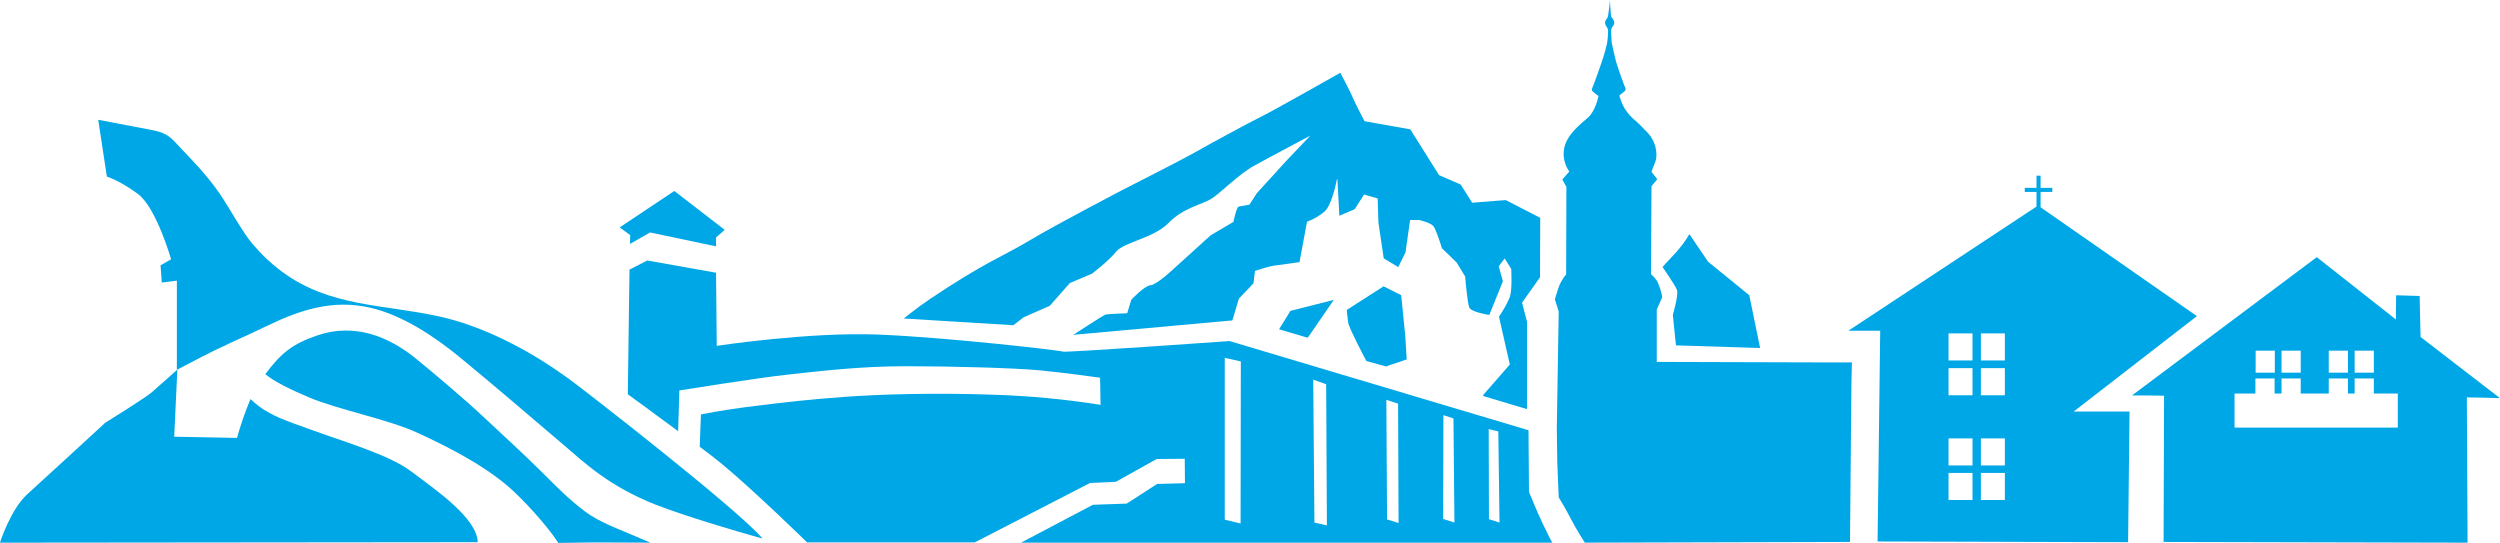 <?xml version="1.0" encoding="utf-8"?>
<!-- Generator: Adobe Illustrator 25.3.1, SVG Export Plug-In . SVG Version: 6.00 Build 0)  -->
<svg version="1.1" id="Ebene_1" xmlns="http://www.w3.org/2000/svg" xmlns:xlink="http://www.w3.org/1999/xlink" x="0px" y="0px"
	 viewBox="0 0 1042.8 226.5" style="enable-background:new 0 0 1042.8 226.5;" xml:space="preserve">
<style type="text/css">
	.st0{fill:#00A7E7;}
</style>
<g id="Gruppe_45" transform="translate(-367.128 -465.939)">
	<path id="Pfad_2574" class="st0" d="M945.3,618.8c0.1-0.1,2.5-0.9,2.5-0.9l6-2c0,0,0.1-0.1,0.1-0.1l-0.6-9.7l-1.7-17
		c0,0,0-0.1-0.1-0.1l-7.2-3.6c0,0-0.1,0-0.1,0l-15.3,9.8c0,0,0,0,0,0.1c0,0.4,0.3,3.2,0.6,5.3s6.6,14.1,7.5,15.8c0,0,0,0,0,0.1
		L945.3,618.8z"/>
	<path id="Pfad_2575" class="st0" d="M905.4,595.6l-4.7,7.6l0,0c0,0,0,0.1,0,0.1l11.8,3.5l0.2-0.2c-0.1,0,0.2-0.2,0.2-0.2l10.4-15.1
		c0-0.1,0-0.1,0-0.2c0,0,0,0-0.1,0L905.4,595.6C905.4,595.6,905.4,595.6,905.4,595.6z"/>
	<path id="Pfad_2576" class="st0" d="M794.1,598.3l10.9-4.8l8.4-9.5l9.2-3.9c0,0,7-5.3,10.1-9.2s15.7-5.6,21.9-12s14-7.6,17.9-10.1
		s11.2-10.1,17.7-13.7s23.5-12.6,23.5-12.6L903.7,533l-12.3,13.5l-3.1,4.8c0,0-3.6,0.6-4.5,0.8s-2.2,6.4-2.2,6.4l-9.5,5.6
		l-14.9,13.5c0,0-7.3,7-10.1,7.3S839,591,839,591l-1.7,5.6c0,0-8.4,0.3-9.2,0.6s-13.3,8.4-13.3,8.4l66.3-6c0,0,0-0.1,0.1-0.1l2.7-9
		l0,0l6.1-6.4c0,0,0,0,0-0.1l0.6-5c0,0,0-0.1,0.1-0.1c0.6-0.2,6.2-2,8.1-2.2s9.5-1.3,10.3-1.4c0,0,0.1,0,0.1-0.1l3.1-16.7
		c0,0,0-0.1,0.1-0.1c2.6-1,5.1-2.4,7.2-4.2c2.8-2.4,4.7-10.9,5.2-13.5c0,0,0.1-0.1,0.1,0c0,0,0,0,0.1,0.1l0.8,15
		c0,0.1,0.1,0.1,0.1,0.1c0,0,0,0,0,0l6.3-2.7c0,0,0,0,0,0l3.9-6.1c0,0,0.1-0.1,0.1,0l5.5,1.6c0,0,0.1,0,0.1,0.1l0.3,10v0l2.2,14.8
		c0,0,0,0.1,0,0.1l6,3.6c0,0,0.1,0,0.1,0c0,0,0,0,0,0l3-6.1l0,0l1.9-13.4c0,0,0-0.1,0.1-0.1h3.6h0c0.1,0,5.1,1.1,6.2,2.8
		c1.1,1.6,3.3,8.6,3.4,9l0,0l6.1,5.9l0,0l3.6,5.9l0,0c0,0.4,0.9,11,1.7,12.9c0.8,1.9,7.6,3,8.3,3.1c0,0,0.1,0,0.1-0.1l5.6-13.9
		c0,0,0,0,0-0.1l-1.7-6.1c0,0,0-0.1,0-0.1l2.4-3.2c0,0,0.1-0.1,0.1,0c0,0,0,0,0,0l2.7,4.3l0,0c0,0.3,0.5,8.7-0.6,11.8
		c-1.2,2.8-2.7,5.5-4.5,8.1c0,0,0,0,0,0.1l4.5,19.8c0,0,0,0.1,0,0.1l-11,12.6c0,0.1,0,0.2-0.1,0.3c0,0.1-0.1,0.1-0.1,0.2l18.4,5.5
		v-36.4l-2.1-8l7.5-10.6l0.1-24.8c-6.9-3.5-14.4-7.4-14.4-7.4l-14,1.1l-4.8-7.6l-9-3.9l-12-19.1l-19.1-3.4c0,0-3.7-7.1-4.5-9
		c-1.4-3.4-5.6-11.2-5.6-11.2s-27.7,15.7-32.8,18.2c-5.1,2.5-23,12.2-28,15.1c-5.1,2.9-29.7,15.4-29.7,15.4s-28.6,14.9-39.2,21.3
		c-10.1,6.1-18.6,9-41.5,24.4c-5.2,3.5-10.9,8.1-10.9,8.1l45.7,2.8L794.1,598.3z"/>
	<path id="Pfad_2577" class="st0" d="M1064.9,597.3l1.3,12.7l35.1,1.1l-4.5-22l-17.2-14l-7.8-11.5c-3.6,6.3-8.2,10.2-11.2,13.7
		c0,0,5.2,7.5,6,9.5S1064.9,597.3,1064.9,597.3z"/>
	<path id="Pfad_2578" class="st0" d="M1126.2,617.1l-68-0.2l0-21.9l2.3-5.1c-0.4-2.3-1.1-4.5-2.1-6.6c-0.7-1.1-1.6-2.1-2.6-3
		l0.2-36.7l2.4-2.9l-2.4-3.1c0.1-0.7,1.8-4.1,2-5.8c0.4-4.2-1.2-8.3-4.3-11.2c-1.7-1.8-3.4-3.5-5.3-5.1c-1.9-1.7-3.4-3.7-4.5-6
		c-0.5-1.2-0.9-2.3-1.3-3.6c0.1-0.4,1.5-1.3,2.2-1.9c0.4-0.3,0.5-0.9,0.3-1.4c-0.2-0.4-0.4-0.9-0.4-0.9c-0.1-0.1-2.6-7.1-3.4-9.8
		c-0.8-2.9-1.9-8.2-1.9-8.2c0-1.1-0.2-2.4-0.2-3.5c0-1.1-0.2-1.9,0.3-2.8c0.3-0.4,0.6-0.8,0.8-1.2c0.2-0.5,0.2-1.1,0-1.6
		c-0.2-0.7-0.8-1.1-1.1-1.8c-0.1-0.5-0.2-1-0.2-1.5c0-0.5-0.1-1.1-0.1-1.6c-0.1-1.2-0.2-2.5-0.2-3.7c0,0.3-0.1,0.6-0.1,0.9
		c-0.1,1.1-0.2,2.2-0.4,3.4c-0.1,0.7-0.2,1.5-0.3,2.2c-0.1,0.4-0.2,0.8-0.5,1.2c-0.5,0.5-0.7,1.1-0.8,1.8c0.1,0.6,0.3,1.2,0.7,1.6
		c0.4,0.6,0.6,1.2,0.6,1.9c0,1.6-0.2,3.3-0.4,4.9c-0.1,0.4-1,4.5-2.6,8.9c-1.4,4.1-2.3,6.4-3.1,8.6c-0.3,0.8-1,2-0.5,2.5
		c0.8,0.8,1.7,1.5,2.6,2.1c0,0-1.2,6.1-4.3,8.9c-3.2,2.8-8.9,7.2-10,12.8c-0.7,3.4,0.1,6.9,2.1,9.8l-2.9,3.3l1.7,3.1l-0.1,36.5
		c-1.2,1.4-2.1,3-2.9,4.7c-0.9,2.5-1.8,5.7-1.8,5.7l1.6,5.1l-0.8,48.6l0.2,14.3l0.6,14.6c0,0,2.9,4.7,5.2,9.2s5.7,9.7,5.7,9.7
		l110.6-0.3l0.6-66.2l0.2-8.7l-6.4,0L1126.2,617.1z"/>
	<path id="Pfad_2579" class="st0" d="M1232.1,637.6l51.4-39.8l-65.2-45.4V546h4.9v-1.7h-4.9v-5.1h-1.7v5.1h-4.9v1.7h4.9v6.1
		l-78.5,51.8h7.1l6.2,0l-1.1,87.9l104.5,0.3l0.6-54.5h-8.7L1232.1,637.6z M1189.9,674.5h-10v-11.3h10V674.5z M1189.9,660.1h-10
		v-11.3h10V660.1z M1189.9,630.8h-10v-11.3h10V630.8z M1189.9,616.3h-10V605h10V616.3z M1203.4,674.5h-10v-11.3h10V674.5z
		 M1203.4,660.1h-10v-11.3h10V660.1z M1203.4,630.8h-10v-11.3h10V630.8z M1203.4,616.3h-10V605h10V616.3z"/>
	<path id="Pfad_2580" class="st0" d="M1409.9,632l-33.1-25.5l-0.4-17.1l-9.8-0.3l-0.1,10.1l-33-26l-77.1,57.7l7.1,0l6.3,0.1l-0.2,61
		l126.8,0.3l-0.3-60.6l6.5,0.1L1409.9,632z M1349.3,612.2h8v9.2h-8V612.2z M1338.5,612.2h8v9.2h-8L1338.5,612.2z M1318.8,612.2h8
		v9.2h-8L1318.8,612.2z M1308,612.2h8v9.2h-8V612.2z M1367.3,644.3h-68.1v-14.2h8.7v-6.3h8v6.3h2.9v-6.3h8v6.3h11.7v-6.3h8v6.3h2.8
		v-6.3h8v6.3h10L1367.3,644.3z"/>
	<path id="Pfad_2581" class="st0" d="M604.2,623.8c-1.8-1.3-3.7-2.6-5.6-3.9c-14.2-9.6-31.5-18.3-48.4-22
		c-23.3-5.1-45.5-3.9-65.4-18.6c-4.6-3.4-8.8-7.4-12.5-11.8c-3.9-4.6-9.8-15.3-13.2-20.3c-6-8.8-12.6-15.2-16.6-19.5
		c-4-4.3-5.5-6.3-11.9-7.5c-6.3-1.2-22.5-4.3-22.5-4.3l3.6,23.7c0,0,5.3,1.6,12.9,7.2c7.7,5.6,13.9,27.3,13.9,27.3l-4.4,2.5l0.5,7.2
		l6.3-0.8v37.2l9.6-5c11.2-5.8,17.2-8.1,28.6-13.6c13.3-6.4,27-10.9,42.5-7.3c13.5,3.1,26.9,12.1,37.6,20.9
		c14.2,11.7,28.7,24.1,42.4,35.8c9.7,8.3,19.5,17.7,38.9,25.4c12.2,4.8,33.9,11.2,44.7,14.2C674.9,678.3,609.1,627.3,604.2,623.8z"
		/>
	<path id="Pfad_2582" class="st0" d="M411,642.3c0,0-25.3,23.3-32.4,29.7s-11.5,20.3-11.5,20.3l199.3-0.2
		c-0.3-10.1-17.5-21.8-28-29.7c-8-6-24.1-11.1-34.4-14.7c-9.5-3.4-20.2-6.9-24.8-9.7c-2.8-1.5-5.3-3.4-7.6-5.6
		c-2.2,5.3-4.1,10.7-5.6,16.2l-26.2-0.5l1.3-28c0,0-7.9,7.1-10.7,9.5S411,642.3,411,642.3z"/>
	<path id="Pfad_2583" class="st0" d="M593.4,663.1c-6.6-6.6-18.5-17.6-25.4-24c-6.9-6.5-20.3-17.8-27.4-23.6
		c-11.5-9.3-25.6-14.9-41-9.7c-10.6,3.6-15.3,7.5-21.8,16.2c3.6,3.1,11.1,6.7,18.2,9.7c12.1,5.1,33.2,9.2,45.1,14.7
		c9.1,4.2,25.5,11.9,37.6,22.1c6.6,5.6,17,17.1,21.3,23.9l15.5-0.2l22.9,0.1c-12-5.3-20.8-8.1-27.5-13.2
		C604,673.8,599.7,669.4,593.4,663.1z"/>
	<path id="Pfad_2584" class="st0" d="M629.9,567.7l8.4-4.8l27.5,5.8l0-3.7l3.6-3.2l-21-16.2l-22.8,15.2l4.4,3.2L629.9,567.7z"/>
	<path id="Pfad_2585" class="st0" d="M1010.5,684.1c-2.6-5.5-5.6-13-5.6-13l-0.2-25.7L880,608.2c0,0-68.7,4.9-69.6,4.4
		s-47.8-5.9-76.7-7.1s-67.6,4.7-67.6,4.7l-0.3-30.5l-28.7-5.1l-7.4,3.8l-0.7,52c0,0,10.4,7.5,21,15.4l0.5-17c0,0,32.3-5.2,45.2-6.6
		s29.9-3.5,49.3-3.5s44.8,0.7,55.6,1.7s25.4,3.1,25.4,3.1l0.2,11.3c-14.6-2.3-29.3-3.7-44.1-4.2c-24.7-0.9-48.3-0.2-62.9,0.9
		s-22.2,1.9-41.3,4.3c-9.4,1.2-18.4,3-18.4,3l-0.5,13.5c3.8,2.8,7.1,5.4,9.4,7.3c13.1,10.8,35.4,32.6,35.4,32.6h69.9l48.1-24.8
		l10.8-0.5l17-9.5l11.7-0.1l0.1,10.2l-11.6,0.3l-12.7,8.2l-14.1,0.5L793,692.3h221.7c0.1,0.1,0.1,0,0.1,0h-0.1
		C1014.4,692,1013.6,690.6,1010.5,684.1z M884.6,684.3l-6.6-1.6v-67.5l6.7,1.5L884.6,684.3z M915.4,683.9l-0.5-59.6l5.4,1.9
		l0.3,58.9L915.4,683.9z M945.7,682.6l-0.3-49.9l4.9,1.6l0.2,49.8L945.7,682.6z M969.1,682.4l0.1-43.3l4.2,1.4l0.4,43.4L969.1,682.4
		z M988.2,682.5l-0.1-37.6l4,1l0.5,38L988.2,682.5z"/>
</g>
</svg>
